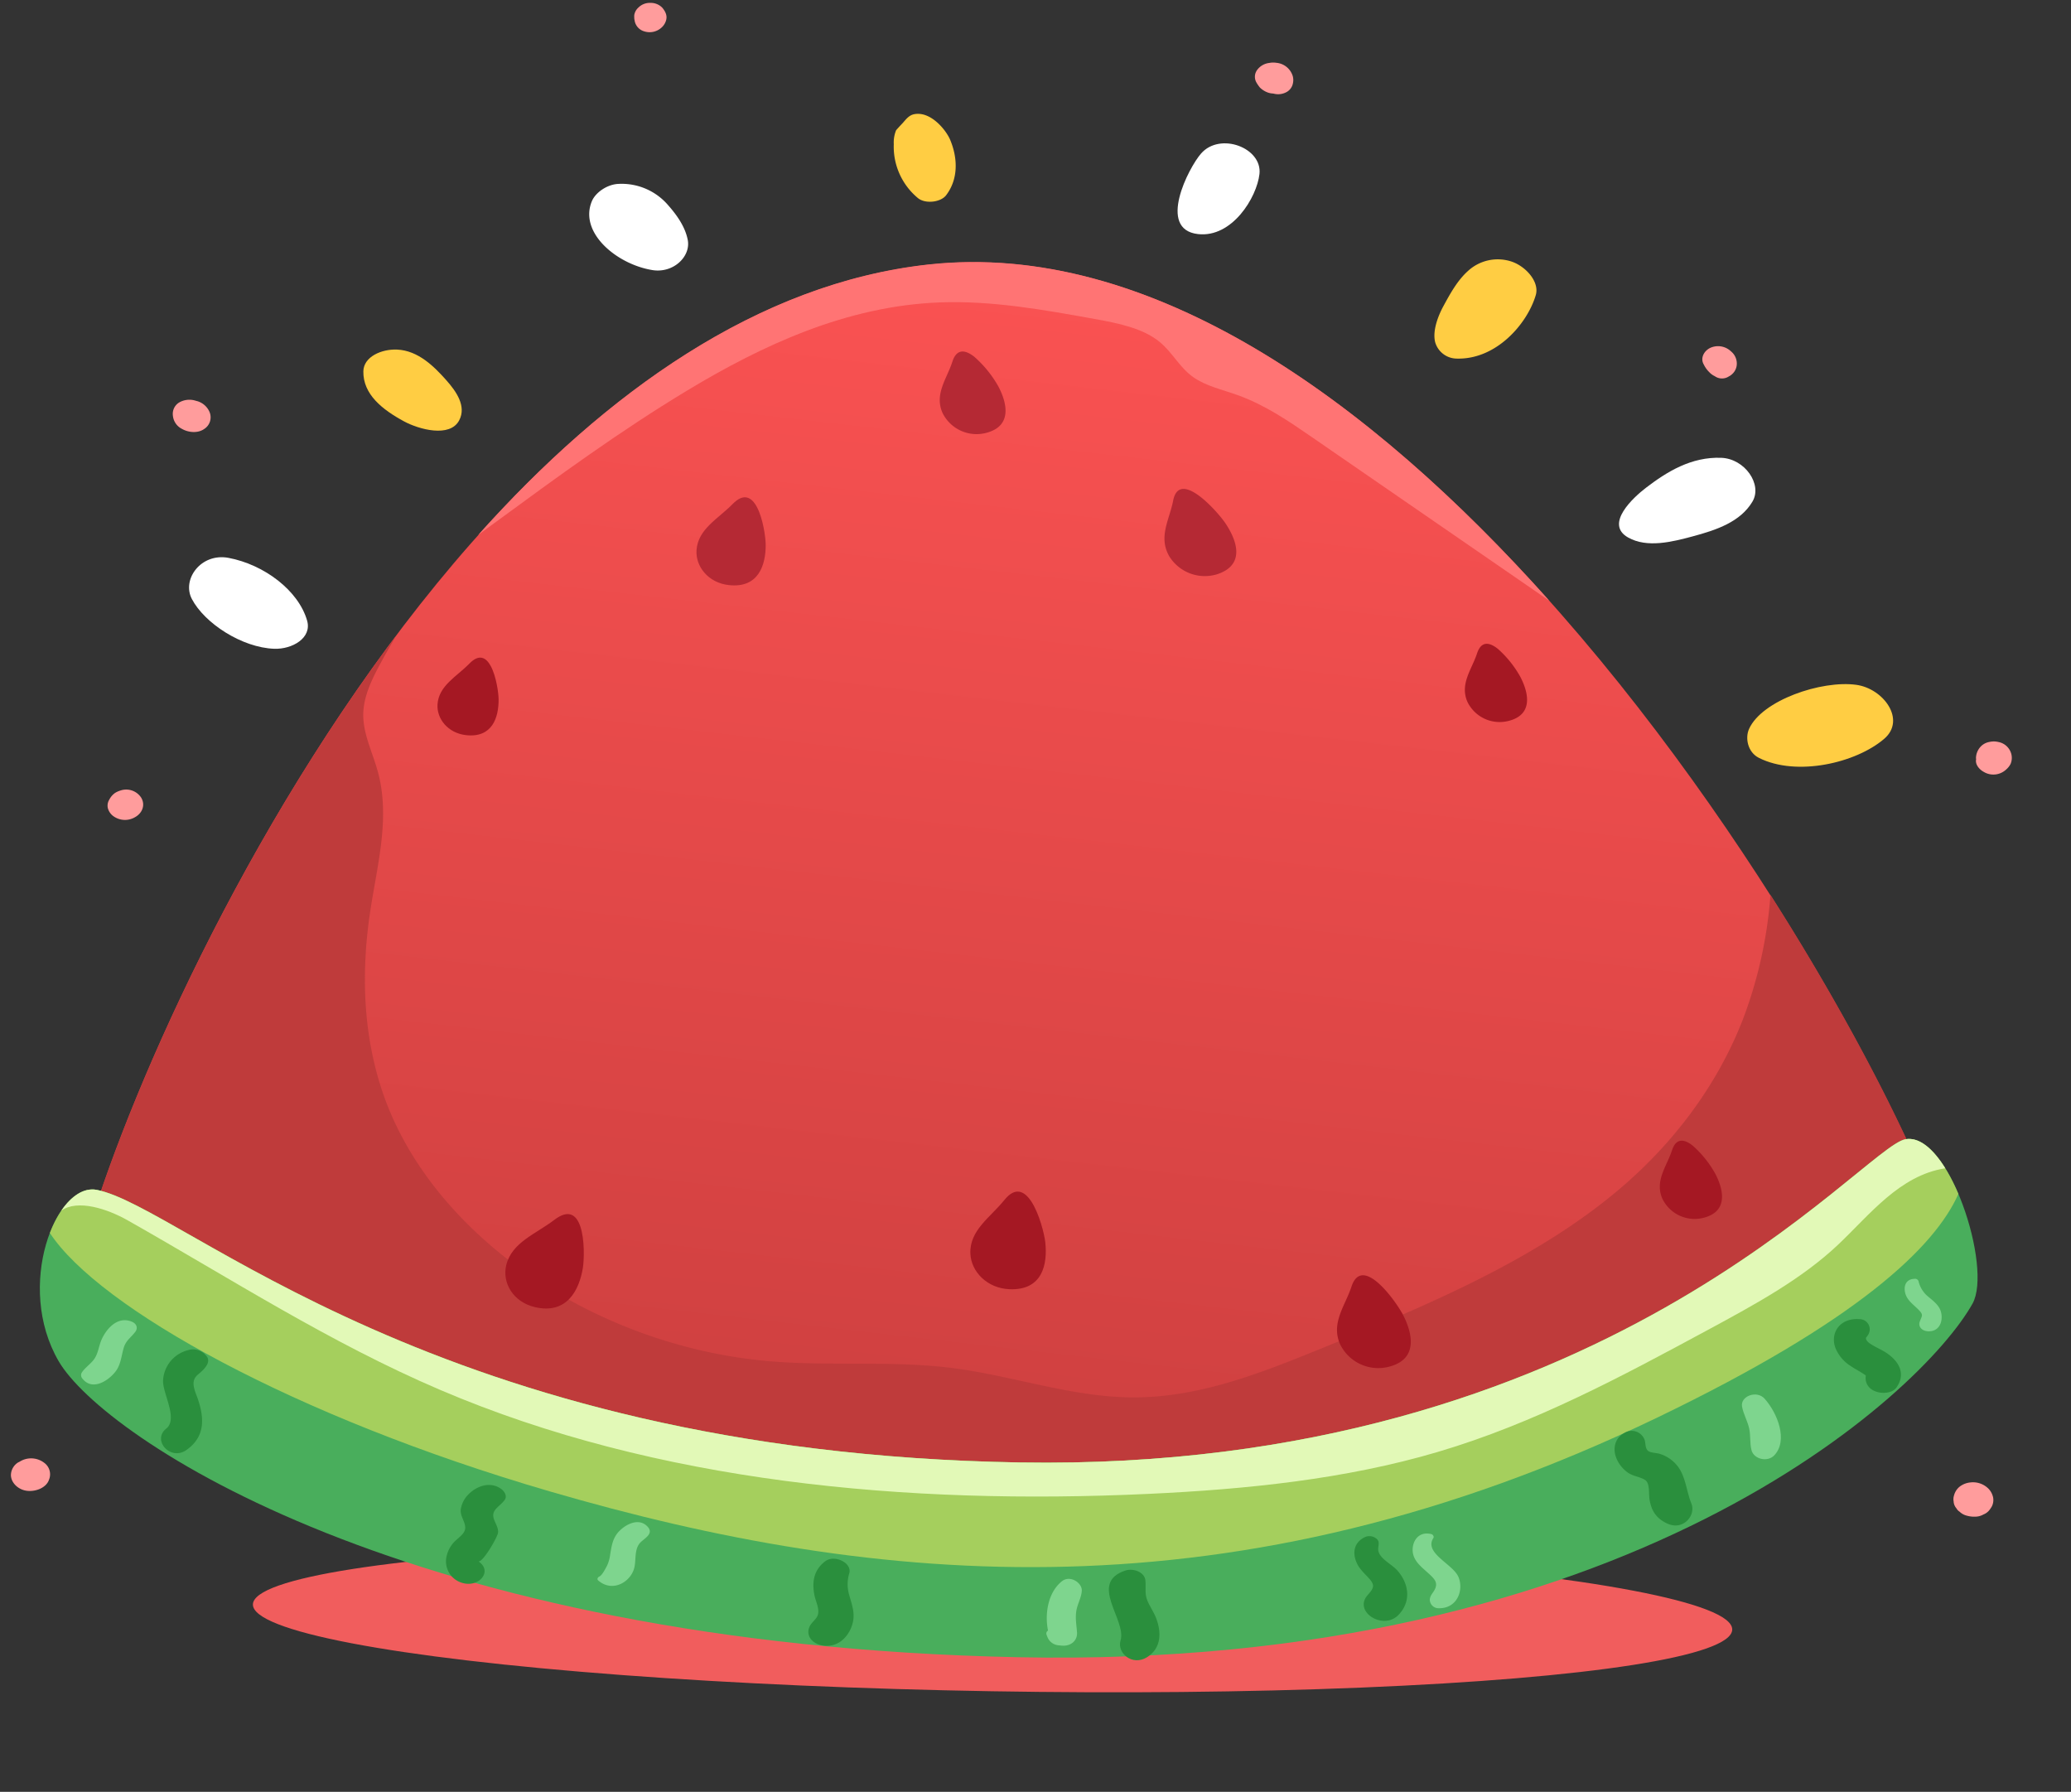 <svg xmlns="http://www.w3.org/2000/svg" xmlns:xlink="http://www.w3.org/1999/xlink" width="664.656" height="575.012" viewBox="0 0 664.656 575.012"><rect x="0" y="0" width="664.656" height="575.012" fill="#333333" stroke="none"/><defs><style>.a{fill:#f15d5d;}.b{fill:url(#a);}.c{fill:#bf3b3b;}.d{fill:#49ae5c;}.e{fill:#a5cf5d;}.f{fill:#ff7474;}.g{fill:#a51823;}.h{fill:#b52934;}.i{fill:#e2f9b7;}.j{fill:#2a8f3d;}.k{fill:#7ed58e;}.l{fill:#ffcd43;}.m{fill:#fff;}.n{fill:#ff9c9c;}</style><linearGradient id="a" x1="0.5" x2="0.5" y2="1" gradientUnits="objectBoundingBox"><stop offset="0" stop-color="#ff5454"/><stop offset="1" stop-color="#c53c3c"/></linearGradient></defs><g transform="matrix(1, 0.017, -0.017, 1, -6532.418, -84.406)"><ellipse class="a" cx="237.382" cy="23.826" rx="237.382" ry="23.826" transform="translate(6621.861 462.876)"/><path class="b" d="M231.707,3.234C73,40.642-3.645,325.574-.371,369.108s163.085,89.747,339.749,66.086,252.259-115.725,260.2-142.2S399.841-36.4,231.707,3.234Z" transform="matrix(0.995, 0.105, -0.105, 0.995, 6601.1, 25.648)"/><path class="c" d="M339.561,292.955c176.663-23.66,252.259-115.725,260.2-142.2,3.127-10.423-27.159-63.672-75.283-122A141.354,141.354,0,0,1,520.6,69.342c-5.1,20.218-15.541,39.6-30.383,56.417-24.051,27.253-58.536,46.924-92.5,65.788-17.541,9.743-35.948,19.687-56.8,22.122-19.4,2.266-38.838-2.232-58.381-2.32-19-.084-37.76,4-56.746,4.906-57.411,2.752-114.307-26.8-135.327-70.293-8.74-18.083-11.634-37.877-11.075-57.454.428-14.96,2.75-30.4-3.024-44.5C74,38.235,70.3,32.75,69.512,26.668c-.767-5.951,1.339-11.92,3.6-17.656C74.319,5.961,75.591,2.926,76.9-.1,23.445,92.847-2.107,201.345-.188,226.869,3.086,270.4,162.9,316.615,339.561,292.955Z" transform="matrix(0.995, 0.105, -0.105, 0.995, 6586.049, 167.09)"/><path class="d" d="M14.455,86.331C1.264,85.474-7.861,120.111,9.1,142.394s121.853,76.5,316.732,56.714S603.662,79.665,616.06,49.245c5-12.26-14.263-53.878-27.768-49.7s-83,117.758-269.3,137.484S42.607,88.158,14.455,86.331Z" transform="matrix(0.995, 0.105, -0.105, 0.995, 6564.136, 267.141)"/><path class="e" d="M169.2,164.618c107.63,17.532,222.771,14.635,349.564-66.78,59.837-38.422,81.658-64.986,87.132-82.969-5.672-9.813-12.91-17.2-18.986-15.325-13.505,4.175-83,117.758-269.3,137.484S41.224,88.16,13.072,86.333c-5.832-.378-10.864,6.186-13.2,15.549C18.444,123.774,84.706,150.855,169.2,164.618Z" transform="matrix(0.995, 0.105, -0.105, 0.995, 6565.511, 267.284)"/><path class="f" d="M132.6,3.361C79.029,15.987,34.813,56.813-.138,107.036q2.264-2.129,4.53-4.26c18.216-17.135,36.465-34.3,56.519-50,21.93-17.168,47.231-33.026,76.813-37.794,16.45-2.652,33.327-1.718,49.971-.774,7.61.432,15.711,1.011,21.668,4.838,4.442,2.853,7.206,7.246,11.915,9.8,4.321,2.344,9.716,2.849,14.733,3.973,9.218,2.065,17.4,6.315,25.429,10.507l78.78,41.142q1.569.821,3.154,1.639C278.376,29.14,202.108-13.024,132.6,3.361Z" transform="matrix(0.995, 0.105, -0.105, 0.995, 6699.68, 35.883)"/><path class="g" d="M22.082,3.378C20.409-.05,17.727-1.7,13.575,2.368,8.278,7.555.918,11.172.043,18.649-.625,24.375,3.6,30.1,10.78,30.891,21.332,32.06,24.239,23.68,24.539,16.611,24.642,14.164,24.089,7.49,22.082,3.378Z" transform="matrix(0.995, 0.105, -0.105, 0.995, 6703.205, 357.91)"/><path class="g" d="M17.444,2.565c-2.58-3-5.655-4.09-8.59.645C5.112,9.251-1.082,14.164.129,21.581,1.055,27.261,6.763,32,14,31.4c10.629-.88,11.156-9.562,9.5-16.475C22.922,12.536,20.539,6.17,17.444,2.565Z" transform="matrix(0.995, 0.105, -0.105, 0.995, 6852.277, 348.741)"/><path class="g" d="M10.583,1.379C7.163-.7,3.976-.92,2.984,4.072,1.72,10.441-2.18,16.4,1.559,22.789a13.61,13.61,0,0,0,16.127,5.452c9.374-3.408,6.77-11.369,2.8-17.2C19.117,9.028,14.683,3.87,10.583,1.379Z" transform="matrix(0.995, 0.105, -0.105, 0.995, 6970.056, 374.385)"/><path class="g" d="M8.92,1.163C6.039-.588,3.352-.776,2.516,3.432,1.449,8.8-1.836,13.819,1.314,19.208a11.473,11.473,0,0,0,13.594,4.6c7.9-2.872,5.705-9.583,2.362-14.495A34.086,34.086,0,0,0,8.92,1.163Z" transform="matrix(0.995, 0.105, -0.105, 0.995, 7072.555, 329.573)"/><path class="g" d="M8.921,1.163C6.038-.588,3.352-.776,2.515,3.433,1.449,8.8-1.837,13.82,1.315,19.208a11.471,11.471,0,0,0,13.593,4.6c7.9-2.872,5.707-9.583,2.364-14.495A34.132,34.132,0,0,0,8.921,1.163Z" transform="matrix(0.995, 0.105, -0.105, 0.995, 7007.294, 171.23)"/><path class="g" d="M15.471,2.317c-1.8-2.562-4.17-3.615-6.923.007C5.036,6.945-.337,10.516-.006,16.533c.253,4.61,4.41,8.75,10.244,8.7,8.574-.076,9.741-7,9.009-12.644C18.993,10.636,17.635,5.39,15.471,2.317Z" transform="matrix(0.995, 0.105, -0.105, 0.995, 6677.925, 180.476)"/><path class="h" d="M17.522,2.624c-2.044-2.9-4.723-4.094-7.841.009C5.7,7.866-.382,11.91-.007,18.727c.286,5.221,4.995,9.909,11.6,9.853,9.712-.085,11.032-7.934,10.2-14.321C21.513,12.048,19.975,6.105,17.522,2.624Z" transform="matrix(0.995, 0.105, -0.105, 0.995, 6760.413, 127.432)"/><path class="h" d="M8.251.988C4.744-.687,1.686-.627,1.359,4.189c-.416,6.143-3.387,12.118.955,17.856a13.409,13.409,0,0,0,16.007,3.789c8.492-4.03,5.034-11.351.543-16.535C17.309,7.506,12.458,3,8.251.988Z" transform="matrix(0.995, 0.105, -0.105, 0.995, 6910.174, 123.29)"/><path class="h" d="M9.328,1.211C6.27-.623,3.429-.808,2.577,3.643c-1.087,5.679-4.522,11-1.151,16.676a12.148,12.148,0,0,0,14.4,4.784c8.328-3.076,5.957-10.155,2.386-15.328A36.172,36.172,0,0,0,9.328,1.211Z" transform="matrix(0.995, 0.105, -0.105, 0.995, 6837.32, 80.296)"/><path class="i" d="M584.132-.454c-13.505,4.175-83,117.758-269.3,137.484S38.447,88.162,10.295,86.335c-4.082-.265-7.767,2.878-10.416,7.993,4.737-4.352,14.62-2.353,21.458.478,35.067,14.519,69.106,31.06,106.152,41.781,72.776,21.061,153.2,18.393,229.295,5.456,31.2-5.306,62.312-12.378,90.643-24.675C477.217,104.437,503.1,86.107,528.7,67.942c13.832-9.816,27.839-19.79,38.137-32.246,8.9-10.761,16.854-24.423,31.1-28.462C593.407,1.607,588.474-1.8,584.132-.454Z" transform="matrix(0.995, 0.105, -0.105, 0.995, 6568.273, 267.572)"/><path class="j" d="M11.918,15.834c-.8-1.7-2.284-3.879-2.106-5.773.163-1.739,1.312-2.339,2.354-3.7,1.13-1.472,2.318-3.424.514-4.947l-.471-.4a5.435,5.435,0,0,0-5.5-.55,10.6,10.6,0,0,0-6.721,10.3c.056,4.118,6.5,11.824,2.9,15.507C-1.256,30.515,5.5,36.472,10.14,32.3,15.616,27.381,14.627,21.567,11.918,15.834Z" transform="matrix(0.995, 0.105, -0.105, 0.995, 6592.969, 404.332)"/><path class="j" d="M14.791.85C10.978-1.3,6.794.9,4.557,3.822a8.666,8.666,0,0,0-1.862,5.07c-.008,2.186,1.927,3.754,2.132,5.692.226,2.152-2.23,3.685-3.314,5.477A9.857,9.857,0,0,0-.028,24.768,7.175,7.175,0,0,0,6.388,32.3c5.282.678,8.988-5.046,3.881-7.564,1.35.666,5.328-8.561,5.2-10.007-.161-1.9-1.883-3.339-2.193-5.051-.4-2.188,2.046-3.527,3.071-5.6C16.96,2.854,15.948,1.5,14.791.85Z" transform="matrix(0.995, 0.105, -0.105, 0.995, 6686.291, 445.923)"/><path class="j" d="M11.887,11.065a12.247,12.247,0,0,1-.845-7.14C11.427.566,5.528-1.4,2.89,1.171-.452,4.431-.518,8.3.755,12.282c.592,1.848,1.994,3.823,1.938,5.766C2.642,19.9.922,20.926.415,22.759c-.777,2.812,1.467,5.143,4.851,5.307,5.961.29,8.865-5.282,8.862-9.54C14.126,15.865,12.924,13.508,11.887,11.065Z" transform="matrix(0.995, 0.105, -0.105, 0.995, 6802.485, 468.271)"/><path class="j" d="M16.159,14.357c-1.022-1.92-2.635-3.587-3.614-5.514-1-1.968-.756-4.034-1.261-6.11C10.684.257,6.988-.677,4.528.491-6.856,5.9,6.919,16.161,5.752,22.892c-.733,4.228,4.779,7.812,9.069,4.34C19.18,23.7,18.411,18.587,16.159,14.357Z" transform="matrix(0.995, 0.105, -0.105, 0.995, 6897.122, 470.114)"/><path class="j" d="M14.418,9.879C12.362,8.058,8.3,6.844,7.554,4.239c-.359-1.254.428-2.93-1.2-3.766l-.3-.155A3.544,3.544,0,0,0,2.448.731C-.783,3.073-.512,6.572,1.458,9.47c1.116,1.642,2.885,2.821,4.412,4.176,2.2,1.956,1.553,2.991.016,5.259C1.954,24.712,12.19,29.582,16.48,24,20.027,19.375,18.783,13.744,14.418,9.879Z" transform="matrix(0.995, 0.105, -0.105, 0.995, 6975.56, 458.238)"/><path class="j" d="M26.607,20.805c-1.857-3.311-2.65-7.415-5.085-10.515a11.551,11.551,0,0,0-6.8-4.046c-1.115-.238-3.147.045-4-.55-1.047-.725-1.007-2.34-1.5-3.339A4.4,4.4,0,0,0,2.541.938C-.513,3.053-.584,6.723,1.072,9.506a10.705,10.705,0,0,0,4.151,3.958c1.758.923,4.054.83,5.732,1.648,1.712.833,1.624,4.16,2.162,6.005.972,3.333,2.711,5.792,6.7,7.023C25.149,29.789,28.562,24.289,26.607,20.805Z" transform="matrix(0.995, 0.105, -0.105, 0.995, 7058.545, 423.002)"/><path class="j" d="M17.473,9.773c-1.768-.932-3.827-1.421-5.6-2.339a3.654,3.654,0,0,1-1.587-1.243c-.04-.292-.1-.435-.164-.434a9.852,9.852,0,0,0,.529-.933A3.262,3.262,0,0,0,7.346,0C.977.3-1.505,5.693.887,10.165a12.453,12.453,0,0,0,5.477,5.066c1.183.62,2.469,1.093,3.683,1.666.483.223.958.46,1.422.709.052.053.092.087.14.132a4.394,4.394,0,0,0,3.271,4.49c2.3.791,5.813.173,6.951-1.942C24.17,15.939,22.113,12.215,17.473,9.773Z" transform="matrix(0.995, 0.105, -0.105, 0.995, 7128.414, 385.654)"/><path class="k" d="M15.683,12.624C13.415,8.693,3.676,6.406,6.183,1.218,6.4.772,5.956.112,5.387.043.421-.558-.92,4.484.565,7.611c1.125,2.369,3.6,3.692,5.806,5.3,1.846,1.34,3.033,2.364,2.293,4.559-.442,1.31-1.206,1.924-1.226,3.39a2.794,2.794,0,0,0,3.027,2.512C16.534,22.852,17.985,16.612,15.683,12.624Z" transform="matrix(0.995, 0.105, -0.105, 0.995, 6994.215, 457.103)"/><path class="k" d="M10.32,16.734c-.452-2.295-1.13-4.38-1.062-6.748.064-2.264,1.1-4.45.957-6.688C10.052.757,5.865-1.347,3.522,1.036-.486,5.115-.726,12.047,1.013,17.286l-.039.042a1.077,1.077,0,0,0-.228,1.4,9.258,9.258,0,0,0,.67,1.165A4.246,4.246,0,0,0,4.97,21.566l.941-.025C9.082,21.458,10.8,19.153,10.32,16.734Z" transform="matrix(0.995, 0.105, -0.105, 0.995, 6877.91, 473.445)"/><path class="k" d="M13.965,1.136c-3.535-3.127-8.2.811-9.677,3.621-1.124,2.134-1.106,4.332-1.232,6.6A11.528,11.528,0,0,1,2.521,15c-.331.863-1.176,3.3-2.039,3.813-.471.281-.753.946-.212,1.307,5.014,3.349,10.209-.688,10.945-5.141.457-2.767-.885-6.35,1.14-8.775C13.6,4.717,16.074,3,13.965,1.136Z" transform="matrix(0.995, 0.105, -0.105, 0.995, 6734.363, 457.086)"/><path class="k" d="M14.09.219C8.919-1.211,5.874,4.232,5.019,7.579c-.527,2.065-.448,4.328-1.6,6.264C2.456,15.47.865,16.775.082,18.491a1.683,1.683,0,0,0,.573,1.846c4.079,3.973,9.478-1.544,10.717-4.7.882-2.248.759-4.531,1.159-6.832.414-2.4,1.87-3.465,3.052-5.5C16.327,2.026,15.727.671,14.09.219Z" transform="matrix(0.995, 0.105, -0.105, 0.995, 6567.484, 394.96)"/><path class="k" d="M11.946,8.529C10.883,6.989,9.127,6.037,7.5,4.959A9.022,9.022,0,0,1,4.143.632,1.143,1.143,0,0,0,2.824.017C-.8.555-.419,4.185,1.075,6.207,2.121,7.619,3.7,8.49,5.118,9.6c2.053,1.6,1.461,1.8,1,3.823-.411,1.8,1.19,3.034,3.307,2.744C13.575,15.6,13.561,10.869,11.946,8.529Z" transform="matrix(0.995, 0.105, -0.105, 0.995, 7150.444, 372.861)"/><path class="k" d="M7,.984C4.142-1.519-.855,1.142.12,4.353c.71,2.34,2.323,4.4,3.135,6.728.786,2.248.721,4.563,1.582,6.8,1.065,2.761,5.554,3.325,7.455.756C16.21,13.337,11.62,5.025,7,.984Z" transform="matrix(0.995, 0.105, -0.105, 0.995, 7098.892, 410.738)"/><path class="l" d="M17.95,7.1C16.2,4.016,10.5-1.412,5.4.326,3.773.879,2.978,2.4,2.162,3.554,1.569,4.362.38,6,.324,6.165A10.45,10.45,0,0,0,.142,10.65,21.4,21.4,0,0,0,9.961,26.872c2.624,1.63,7.405.408,8.815-1.985C22.094,19.254,21.083,12.619,17.95,7.1Z" transform="matrix(0.995, 0.105, -0.105, 0.995, 6820.49, 4.138)"/><path class="m" d="M5.308,4.244C1.893,9.259-5.808,30.138,7.486,30.005,18.505,29.9,24.776,16.042,24.7,8.476,24.615.035,10.53-3.429,5.308,4.244Z" transform="matrix(0.995, 0.105, -0.105, 0.995, 6913.318, 11.284)"/><path class="l" d="M21.894.308A14.076,14.076,0,0,0,8.134,5.055C5.161,8.486,3.362,13.067,1.777,17.076.408,20.542-.778,25.419.541,28.9a7.261,7.261,0,0,0,7.045,4.432c12.949-.911,21.578-13.823,23.151-23.347C31.449,5.668,26.548,1.339,21.894.308Z" transform="matrix(0.995, 0.105, -0.105, 0.995, 6996.784, 46.483)"/><path class="m" d="M29.975,0C20.4.806,13.237,6.537,7.2,12.454c-3.577,3.5-11.943,13.189-3.747,16.558,6.495,2.672,14.256-.379,20.355-2.833,7.594-3.054,14.768-6.57,17.8-13.453C44.19,6.87,37.527-.638,29.975,0Z" transform="matrix(0.995, 0.105, -0.105, 0.995, 7056.892, 107.698)"/><path class="l" d="M32.662-.039C21.372-.194,3.243,8.574.259,18.191c-.947,3.053.464,7.462,4.263,8.825,12.722,4.569,31.123-2.135,39.16-10.977C49.956,9.137,41.483.083,32.662-.039Z" transform="matrix(0.995, 0.105, -0.105, 0.995, 7098.763, 179.544)"/><path class="m" d="M32.442,15.416c-1.263-3.932-4.222-7.3-7.508-10.219A19.616,19.616,0,0,0,8.243.261C4.638.832,1.236,3.886.412,6.789-2.577,17.323,10.8,25.946,22.385,26.376,29.167,26.626,34.092,20.556,32.442,15.416Z" transform="matrix(0.995, 0.105, -0.105, 0.995, 6723.274, 27.858)"/><path class="l" d="M26.706,7.792C22.4,4.013,16.688-.5,9.907.028,5.007.411-.476,3.581.022,8.27.8,15.561,7.464,19.691,14.986,22.63c4.934,1.928,15.218,3.493,17.47-2.53C34.246,15.316,30.388,11.021,26.706,7.792Z" transform="matrix(0.995, 0.105, -0.105, 0.995, 6651.416, 82.278)"/><path class="m" d="M38.929,16.943C35.032,7.683,23.06.759,11.455.012,2.487-.565-2.651,8.679,1.378,14.524,6.372,21.767,19.231,28.063,29.553,27.16,35.292,26.658,41.169,22.266,38.929,16.943Z" transform="matrix(0.995, 0.105, -0.105, 0.995, 6596.937, 149.872)"/><path class="n" d="M11.5,2.9A6.143,6.143,0,0,0,6.88.089,6.605,6.605,0,0,0,1.553,1.3,4.266,4.266,0,0,0,.113,5.73a5.276,5.276,0,0,0,3.4,3.836c2.21.942,5.237.827,7.039-.806A4.415,4.415,0,0,0,11.5,2.9Z" transform="matrix(0.995, 0.105, -0.105, 0.995, 6590.196, 100.072)"/><path class="n" d="M10.455,2.1A5.727,5.727,0,0,0,3.483.625,6.965,6.965,0,0,0,1.9,1.591,5.942,5.942,0,0,0,.409,3.762C.36,3.873.318,3.987.262,4.1c.058-.112.115-.223.172-.335A3.627,3.627,0,0,0,.182,6.6,4.658,4.658,0,0,0,2.1,8.925a6.348,6.348,0,0,0,7.114-.405C11.459,6.895,12.038,4.171,10.455,2.1Z" transform="matrix(0.995, 0.105, -0.105, 0.995, 6571.462, 225.349)"/><path class="n" d="M10.236,1A6.925,6.925,0,0,0,3.654.666a7.6,7.6,0,0,0-1.429.9q1.9-1.2-.4.275A4.889,4.889,0,0,0-.007,5.615c-.038,2.631,2.7,5.005,5.923,4.914,2.91-.082,5.889-1.852,6.4-4.357A4.549,4.549,0,0,0,10.236,1Z" transform="matrix(0.995, 0.105, -0.105, 0.995, 6544.139, 440.401)"/><path class="n" d="M8.843,1.19A6.009,6.009,0,0,0,2.068.9C.123,2.164-.709,4.663.7,6.453A8.546,8.546,0,0,0,2.847,8.734q1.086.687-.079-.035a4.1,4.1,0,0,0,.678.463,5.361,5.361,0,0,0,1.178.547,4.021,4.021,0,0,0,4.393-.373c.043-.038.072-.066.09-.085a3.994,3.994,0,0,0,.961-.848A4.5,4.5,0,0,0,11.2,5.51,5.031,5.031,0,0,0,8.843,1.19Z" transform="matrix(0.995, 0.105, -0.105, 0.995, 7080.592, 74.538)"/><path class="n" d="M11.112,3.284A5.274,5.274,0,0,0,6.553.032,6.271,6.271,0,0,0,3.69.367a5.045,5.045,0,0,0-2.652,1.9A5.522,5.522,0,0,0,.045,6.008a3.534,3.534,0,0,0,.1.407c0,.062-.018.122-.018.182-.012,1.515,1.339,2.874,2.889,3.5A5.992,5.992,0,0,0,10.087,8.5a6.015,6.015,0,0,0,1.2-1.94A5,5,0,0,0,11.112,3.284Z" transform="matrix(0.995, 0.105, -0.105, 0.995, 7170.662, 199.785)"/><path class="n" d="M12.584,4.025A5.746,5.746,0,0,0,10.8,1.476,7.035,7.035,0,0,0,4.731.186,6.733,6.733,0,0,0,1.964,1.542a5.193,5.193,0,0,0-1.624,2.3,1.639,1.639,0,0,1-.087.243A7.991,7.991,0,0,0,0,5.563,4.3,4.3,0,0,0,.216,6.988L.248,7.2A3.729,3.729,0,0,0,1.368,8.987,2.914,2.914,0,0,0,2.5,9.922a5.062,5.062,0,0,0,2.146.927,9.015,9.015,0,0,0,3.367-.025,5.244,5.244,0,0,0,2.161-.959,4.473,4.473,0,0,0,1.643-1.489,9.514,9.514,0,0,0,.732-1.435A4.525,4.525,0,0,0,12.584,4.025Z" transform="matrix(0.995, 0.105, -0.105, 0.995, 7167.5, 437.522)"/><path class="n" d="M8.651,1.12A5.177,5.177,0,0,0,4.575.038,5.139,5.139,0,0,0,1.008,2,4.047,4.047,0,0,0-.006,4.518c-.013.518.393,2.5.174.936A4.3,4.3,0,0,0,3.7,9.316a5.67,5.67,0,0,0,5.49-1.895,4.874,4.874,0,0,0,1.126-2.4C10.58,3.452,9.835,2.257,8.651,1.12Z" transform="matrix(0.995, 0.105, -0.105, 0.995, 6736.032, -29.778)"/><path class="n" d="M12.044,3.6A6.044,6.044,0,0,0,6.313,0,6.353,6.353,0,0,0,4.068.315,5.607,5.607,0,0,0,.486,2.987,3.678,3.678,0,0,0,.731,7.052,11.709,11.709,0,0,0,2.023,8.508,7.054,7.054,0,0,0,4.648,9.767,5.417,5.417,0,0,0,6.47,9.9l.033,0-.088.01c.06,0,.119,0,.179,0a5.592,5.592,0,0,0,3.822-.815,4.059,4.059,0,0,0,1.955-3.21A4.778,4.778,0,0,0,12.044,3.6Z" transform="matrix(0.995, 0.105, -0.105, 0.995, 6935.549, -14.11)"/></g></svg>